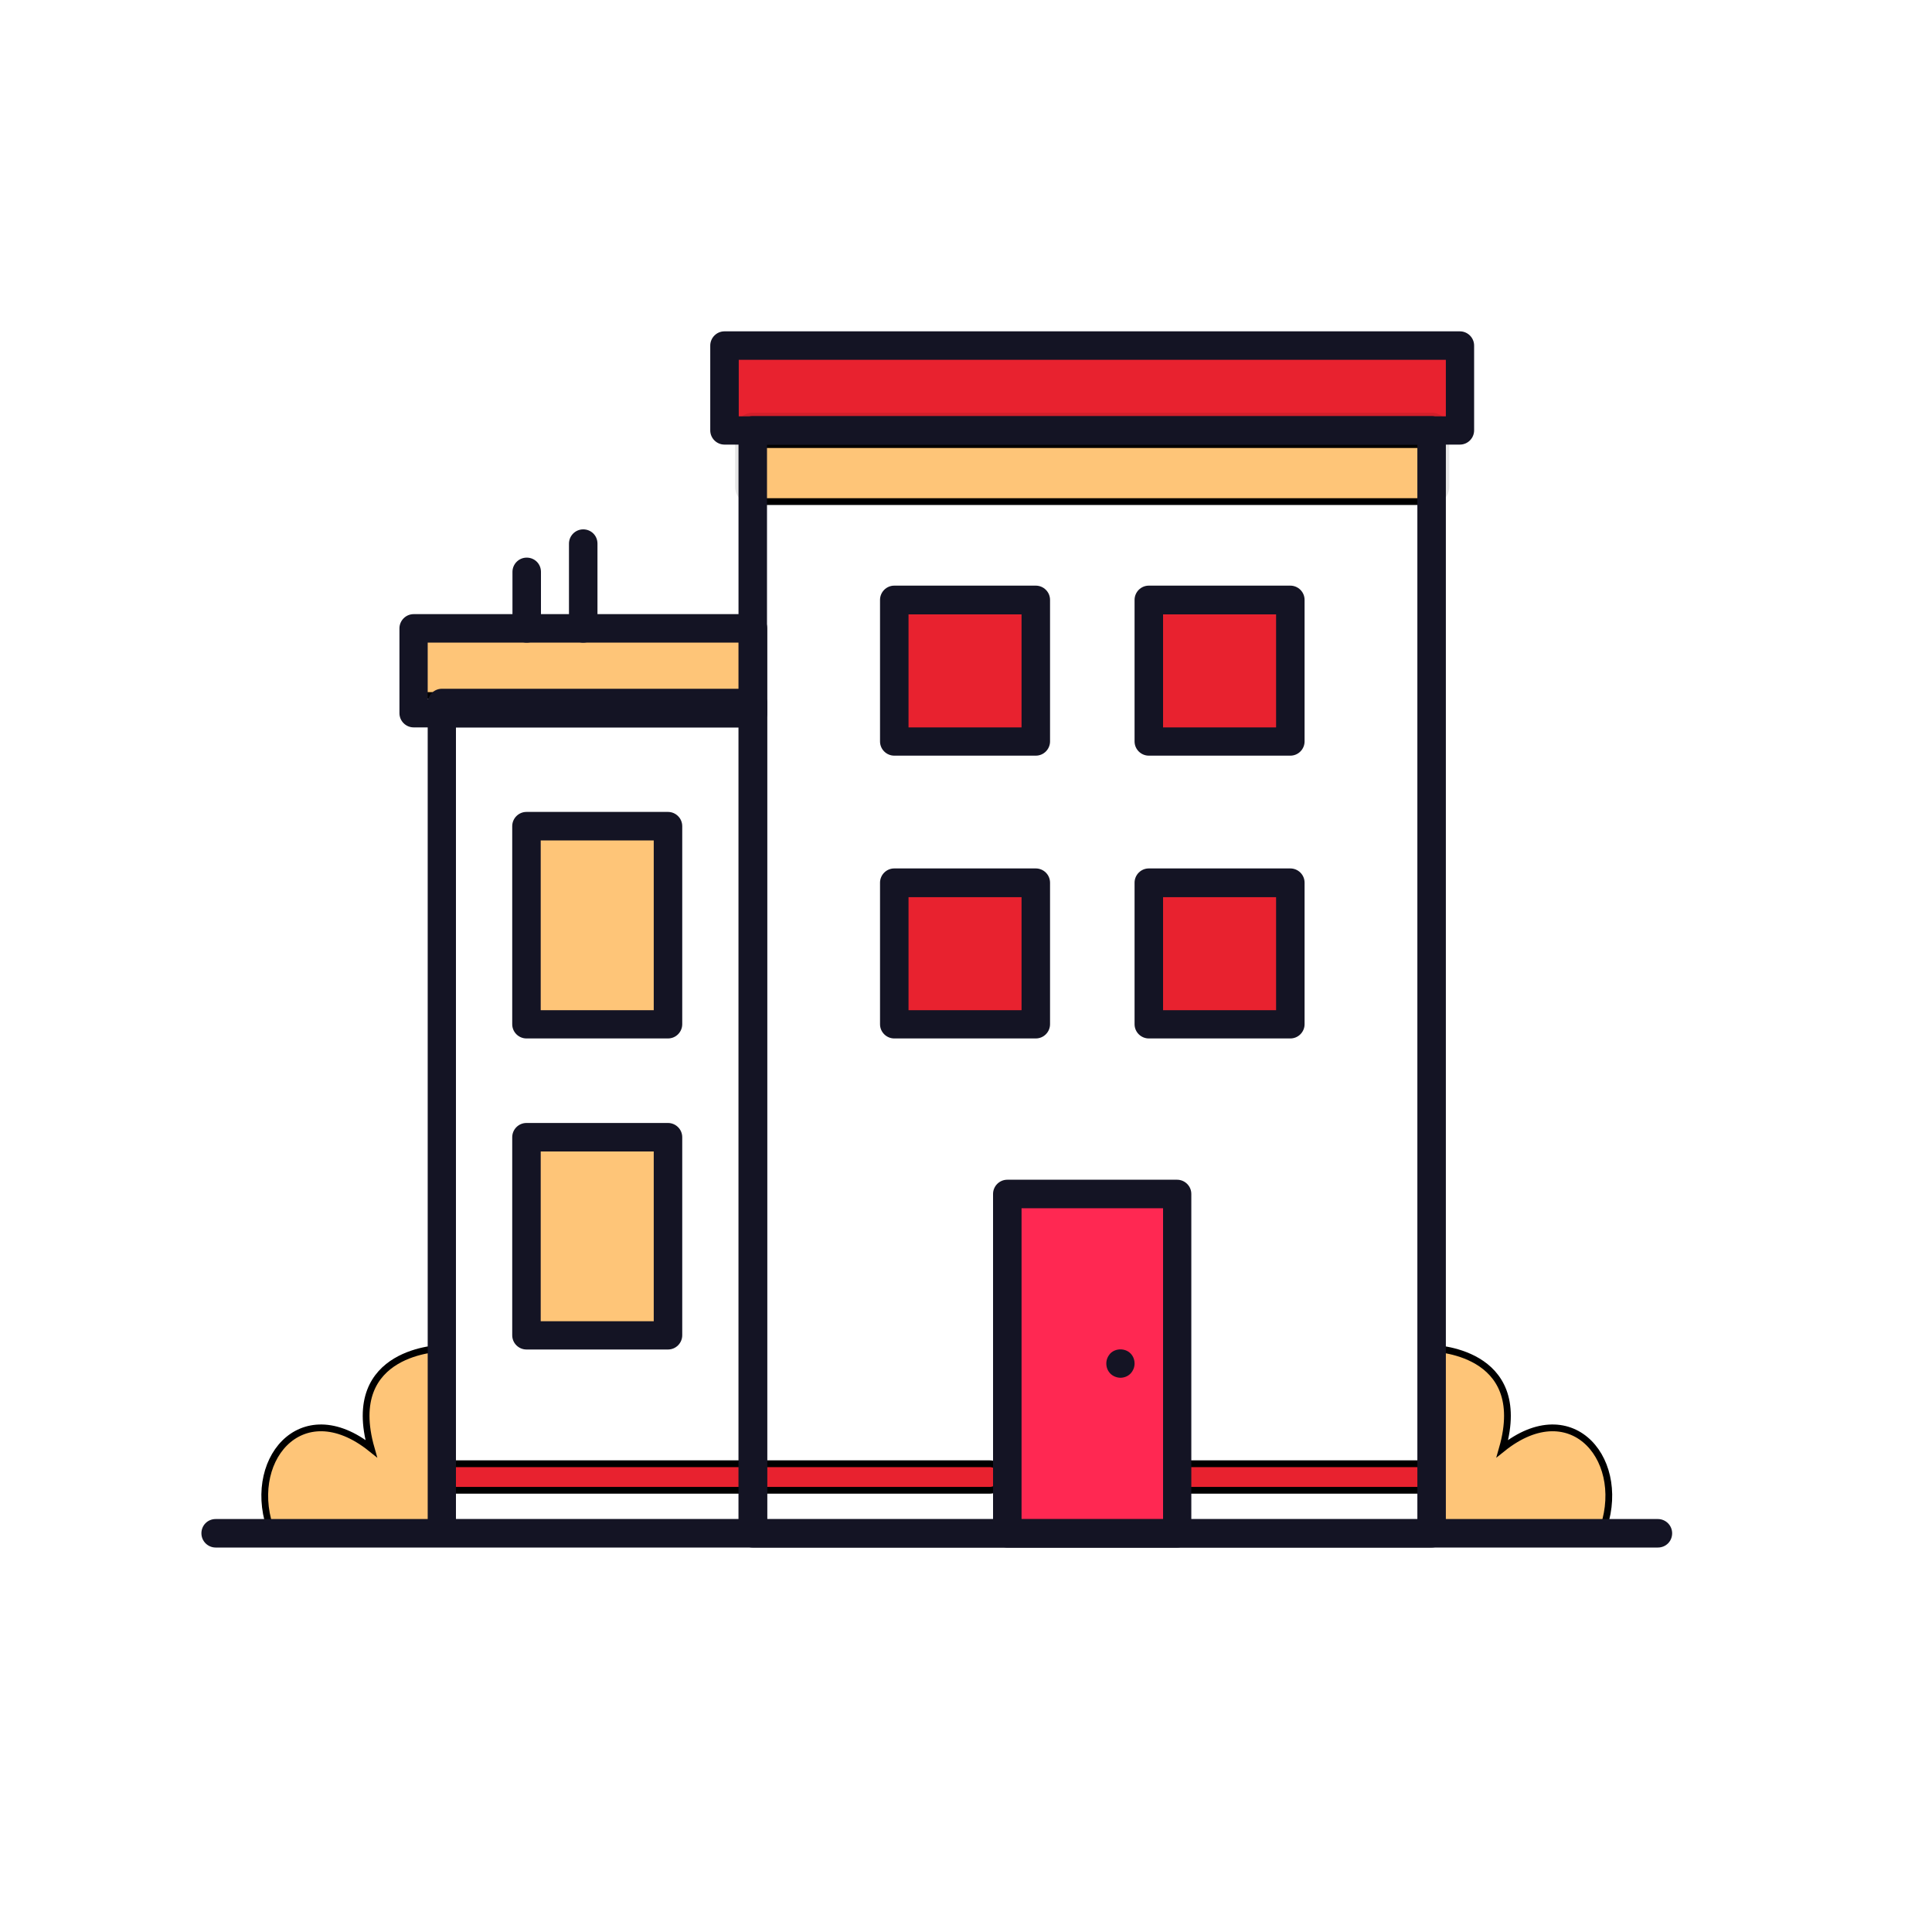 <svg xmlns="http://www.w3.org/2000/svg" viewBox="0 0 800 800"><defs><style>      .cls-1 {        fill: #fec578;      }      .cls-1, .cls-2 {        stroke: #000;        stroke-miterlimit: 11.2;        stroke-width: 2.8px;      }      .cls-3 {        fill: #141424;      }      .cls-4 {        opacity: .1;      }      .cls-5 {        opacity: 0;      }      .cls-6 {        fill: #ff2852;      }      .cls-2 {        fill: #e8222f;      }    </style></defs><g><g id="Layer_1"><path class="cls-2" d="M429.6,246.2c-2.5,0-53.8,0-57.9,0v59.9h57.8c0-6.7.1-58.1.1-60Z"></path><path class="cls-1" d="M276.3,341.5c-2.5,0-53.8.1-57.9.1v83.3h57.8c0-9.4.1-80.7.1-83.4Z"></path><path class="cls-1" d="M276.3,470.3c-2.5,0-53.8.1-57.9.1v83.3h57.8c0-9.4.1-80.7.1-83.4Z"></path><path class="cls-2" d="M533.9,247.8c-2.5,0-53.8,0-57.9,0v59.9h57.8c0-6.7.1-58.1.1-60Z"></path><path class="cls-2" d="M604.5,142.4c-13.1,0-282.6,0-304.5,0v33.5h303.9c0-3.8.6-32.5.6-33.6Z"></path><path class="cls-2" d="M533.9,364.9c-2.5,0-53.8,0-57.9,0v59.9h57.8c0-6.7.1-58.1.1-60Z"></path><path class="cls-2" d="M427,364.9c-2.5,0-53.8,0-57.9,0v59.9h57.8c0-6.7.1-58.1.1-60Z"></path><g><g><path class="cls-1" d="M663.1,634.9c11.7-29.3-11.7-58.6-41-35.1,11.7-41-29.3-41.5-29.3-41.5v76.6h70.3Z"></path><path class="cls-1" d="M112.7,634.9c-11.7-29.3,11.7-58.6,41-35.1-11.7-41,29.3-41.5,29.3-41.5v76.6h-70.3Z"></path></g><g><g class="cls-4"><rect class="cls-2" x="311.8" y="178.2" width="281.1" height="23.4"></rect><path class="cls-2" d="M592.8,207.5h-281.1c-3.2,0-5.9-2.6-5.9-5.9v-23.4c0-3.2,2.6-5.9,5.9-5.9h281.1c3.2,0,5.9,2.6,5.9,5.9v23.4c0,3.2-2.6,5.9-5.9,5.9ZM317.6,195.8h269.3v-11.7h-269.3v11.7Z"></path></g><g class="cls-5"><rect class="cls-2" x="300.1" y="143.1" width="304.5" height="35.1"></rect></g><rect class="cls-1" x="314" y="184.1" width="279.9" height="23.6"></rect><rect class="cls-1" x="169.6" y="264.4" width="142.8" height="23.6"></rect><g class="cls-5"><rect class="cls-2" x="171.2" y="260.2" width="140.5" height="35.1"></rect></g></g><rect class="cls-6" x="417.2" y="494.4" width="70.3" height="140.5"></rect><g><path class="cls-2" d="M409.8,617.1h-222c-3.1,0-5.5-2.5-5.5-5.5s2.5-5.5,5.5-5.5h222c3.1,0,5.5,2.5,5.5,5.5s-2.5,5.5-5.5,5.5Z"></path><path class="cls-2" d="M587.5,617.1h-94.9c-2.9,0-5.3-2.5-5.3-5.5s2.4-5.5,5.3-5.5h94.9c2.9,0,5.3,2.5,5.3,5.5s-2.4,5.5-5.3,5.5Z"></path><path class="cls-3" d="M686.5,640.8H89.3c-3.2,0-5.9-2.6-5.9-5.9s2.6-5.9,5.9-5.9h597.2c3.2,0,5.9,2.6,5.9,5.9s-2.6,5.9-5.9,5.9Z"></path><path class="cls-3" d="M487.4,640.8h-70.3c-3.2,0-5.9-2.6-5.9-5.9v-140.5c0-3.2,2.6-5.9,5.9-5.9h70.3c3.2,0,5.9,2.6,5.9,5.9v140.5c0,3.2-2.6,5.9-5.9,5.9ZM423,629.1h58.6v-128.8h-58.6v128.8Z"></path><path class="cls-3" d="M464,570.5c-1.5,0-3.1-.6-4.2-1.7-1.1-1.1-1.7-2.6-1.7-4.2s.6-3,1.7-4.2c2.2-2.2,6.1-2.2,8.3,0,1.1,1.1,1.7,2.6,1.7,4.2s-.6,3-1.7,4.2c-1.1,1.1-2.6,1.7-4.2,1.7Z"></path><path class="cls-3" d="M592.8,640.8h-281.1c-3.2,0-5.9-2.6-5.9-5.9V178.2c0-3.2,2.6-5.9,5.9-5.9h281.1c3.2,0,5.9,2.6,5.9,5.9v456.7c0,3.2-2.6,5.9-5.9,5.9ZM317.6,629.1h269.3V184.1h-269.3v445Z"></path><path class="cls-3" d="M311.8,636.6h-128.8c-3.2,0-5.9-2.6-5.9-5.9v-339.6c0-3.2,2.6-5.9,5.9-5.9h128.8c3.2,0,5.9,2.6,5.9,5.9v339.6c0,3.2-2.6,5.9-5.9,5.9ZM188.8,629.1h117.1v-327.9h-117.1v327.9Z"></path><path class="cls-3" d="M428.9,430h-58.6c-3.2,0-5.9-2.6-5.9-5.9v-58.6c0-3.2,2.6-5.9,5.9-5.9h58.6c3.2,0,5.9,2.6,5.9,5.9v58.6c0,3.2-2.6,5.9-5.9,5.9ZM376.2,418.3h46.8v-46.8h-46.8v46.8Z"></path><path class="cls-3" d="M276.6,558.8h-58.6c-3.2,0-5.9-2.6-5.9-5.9v-82c0-3.2,2.6-5.9,5.9-5.9h58.6c3.2,0,5.9,2.6,5.9,5.9v82c0,3.2-2.6,5.9-5.9,5.9ZM223.9,547.1h46.8v-70.3h-46.8s0,70.3,0,70.3Z"></path><path class="cls-3" d="M276.6,430h-58.6c-3.2,0-5.9-2.6-5.9-5.9v-82c0-3.2,2.6-5.9,5.9-5.9h58.6c3.2,0,5.9,2.6,5.9,5.9v82c0,3.2-2.6,5.9-5.9,5.9ZM223.9,418.3h46.8v-70.3h-46.8s0,70.3,0,70.3Z"></path><path class="cls-3" d="M534.3,430h-58.6c-3.2,0-5.9-2.6-5.9-5.9v-58.6c0-3.2,2.6-5.9,5.9-5.9h58.6c3.2,0,5.9,2.6,5.9,5.9v58.6c0,3.2-2.6,5.9-5.9,5.9ZM481.6,418.3h46.8v-46.8h-46.8v46.8Z"></path><path class="cls-3" d="M428.9,312.9h-58.6c-3.2,0-5.9-2.6-5.9-5.9v-58.6c0-3.2,2.6-5.9,5.9-5.9h58.6c3.2,0,5.9,2.6,5.9,5.9v58.6c0,3.2-2.6,5.9-5.9,5.9ZM376.2,301.2h46.8v-46.8h-46.8v46.8Z"></path><path class="cls-3" d="M534.3,312.9h-58.6c-3.2,0-5.9-2.6-5.9-5.9v-58.6c0-3.2,2.6-5.9,5.9-5.9h58.6c3.2,0,5.9,2.6,5.9,5.9v58.6c0,3.2-2.6,5.9-5.9,5.9ZM481.6,301.2h46.8v-46.8h-46.8v46.8Z"></path><path class="cls-3" d="M218.1,266.1c-3.2,0-5.9-2.6-5.9-5.9v-23.4c0-3.2,2.6-5.9,5.9-5.9s5.9,2.6,5.9,5.9v23.4c0,3.2-2.6,5.9-5.9,5.9Z"></path><path class="cls-3" d="M241.5,266.1c-3.2,0-5.9-2.6-5.9-5.9v-35.1c0-3.2,2.6-5.9,5.9-5.9s5.9,2.6,5.9,5.9v35.1c0,3.2-2.6,5.9-5.9,5.9Z"></path><path class="cls-3" d="M604.5,184.1h-304.5c-3.2,0-5.9-2.6-5.9-5.9v-35.1c0-3.2,2.6-5.9,5.9-5.9h304.5c3.2,0,5.9,2.6,5.9,5.9v35.1c0,3.2-2.6,5.9-5.9,5.9ZM305.9,172.4h292.8v-23.4h-292.8v23.4Z"></path></g><path class="cls-3" d="M311.8,301.2h-140.5c-3.2,0-5.9-2.6-5.9-5.9v-35.1c0-3.2,2.6-5.9,5.9-5.9h140.5c3.2,0,5.9,2.6,5.9,5.9v35.1c0,3.2-2.6,5.9-5.9,5.9ZM177.1,289.5h128.8v-23.4h-128.8v23.4Z"></path></g></g></g></svg>